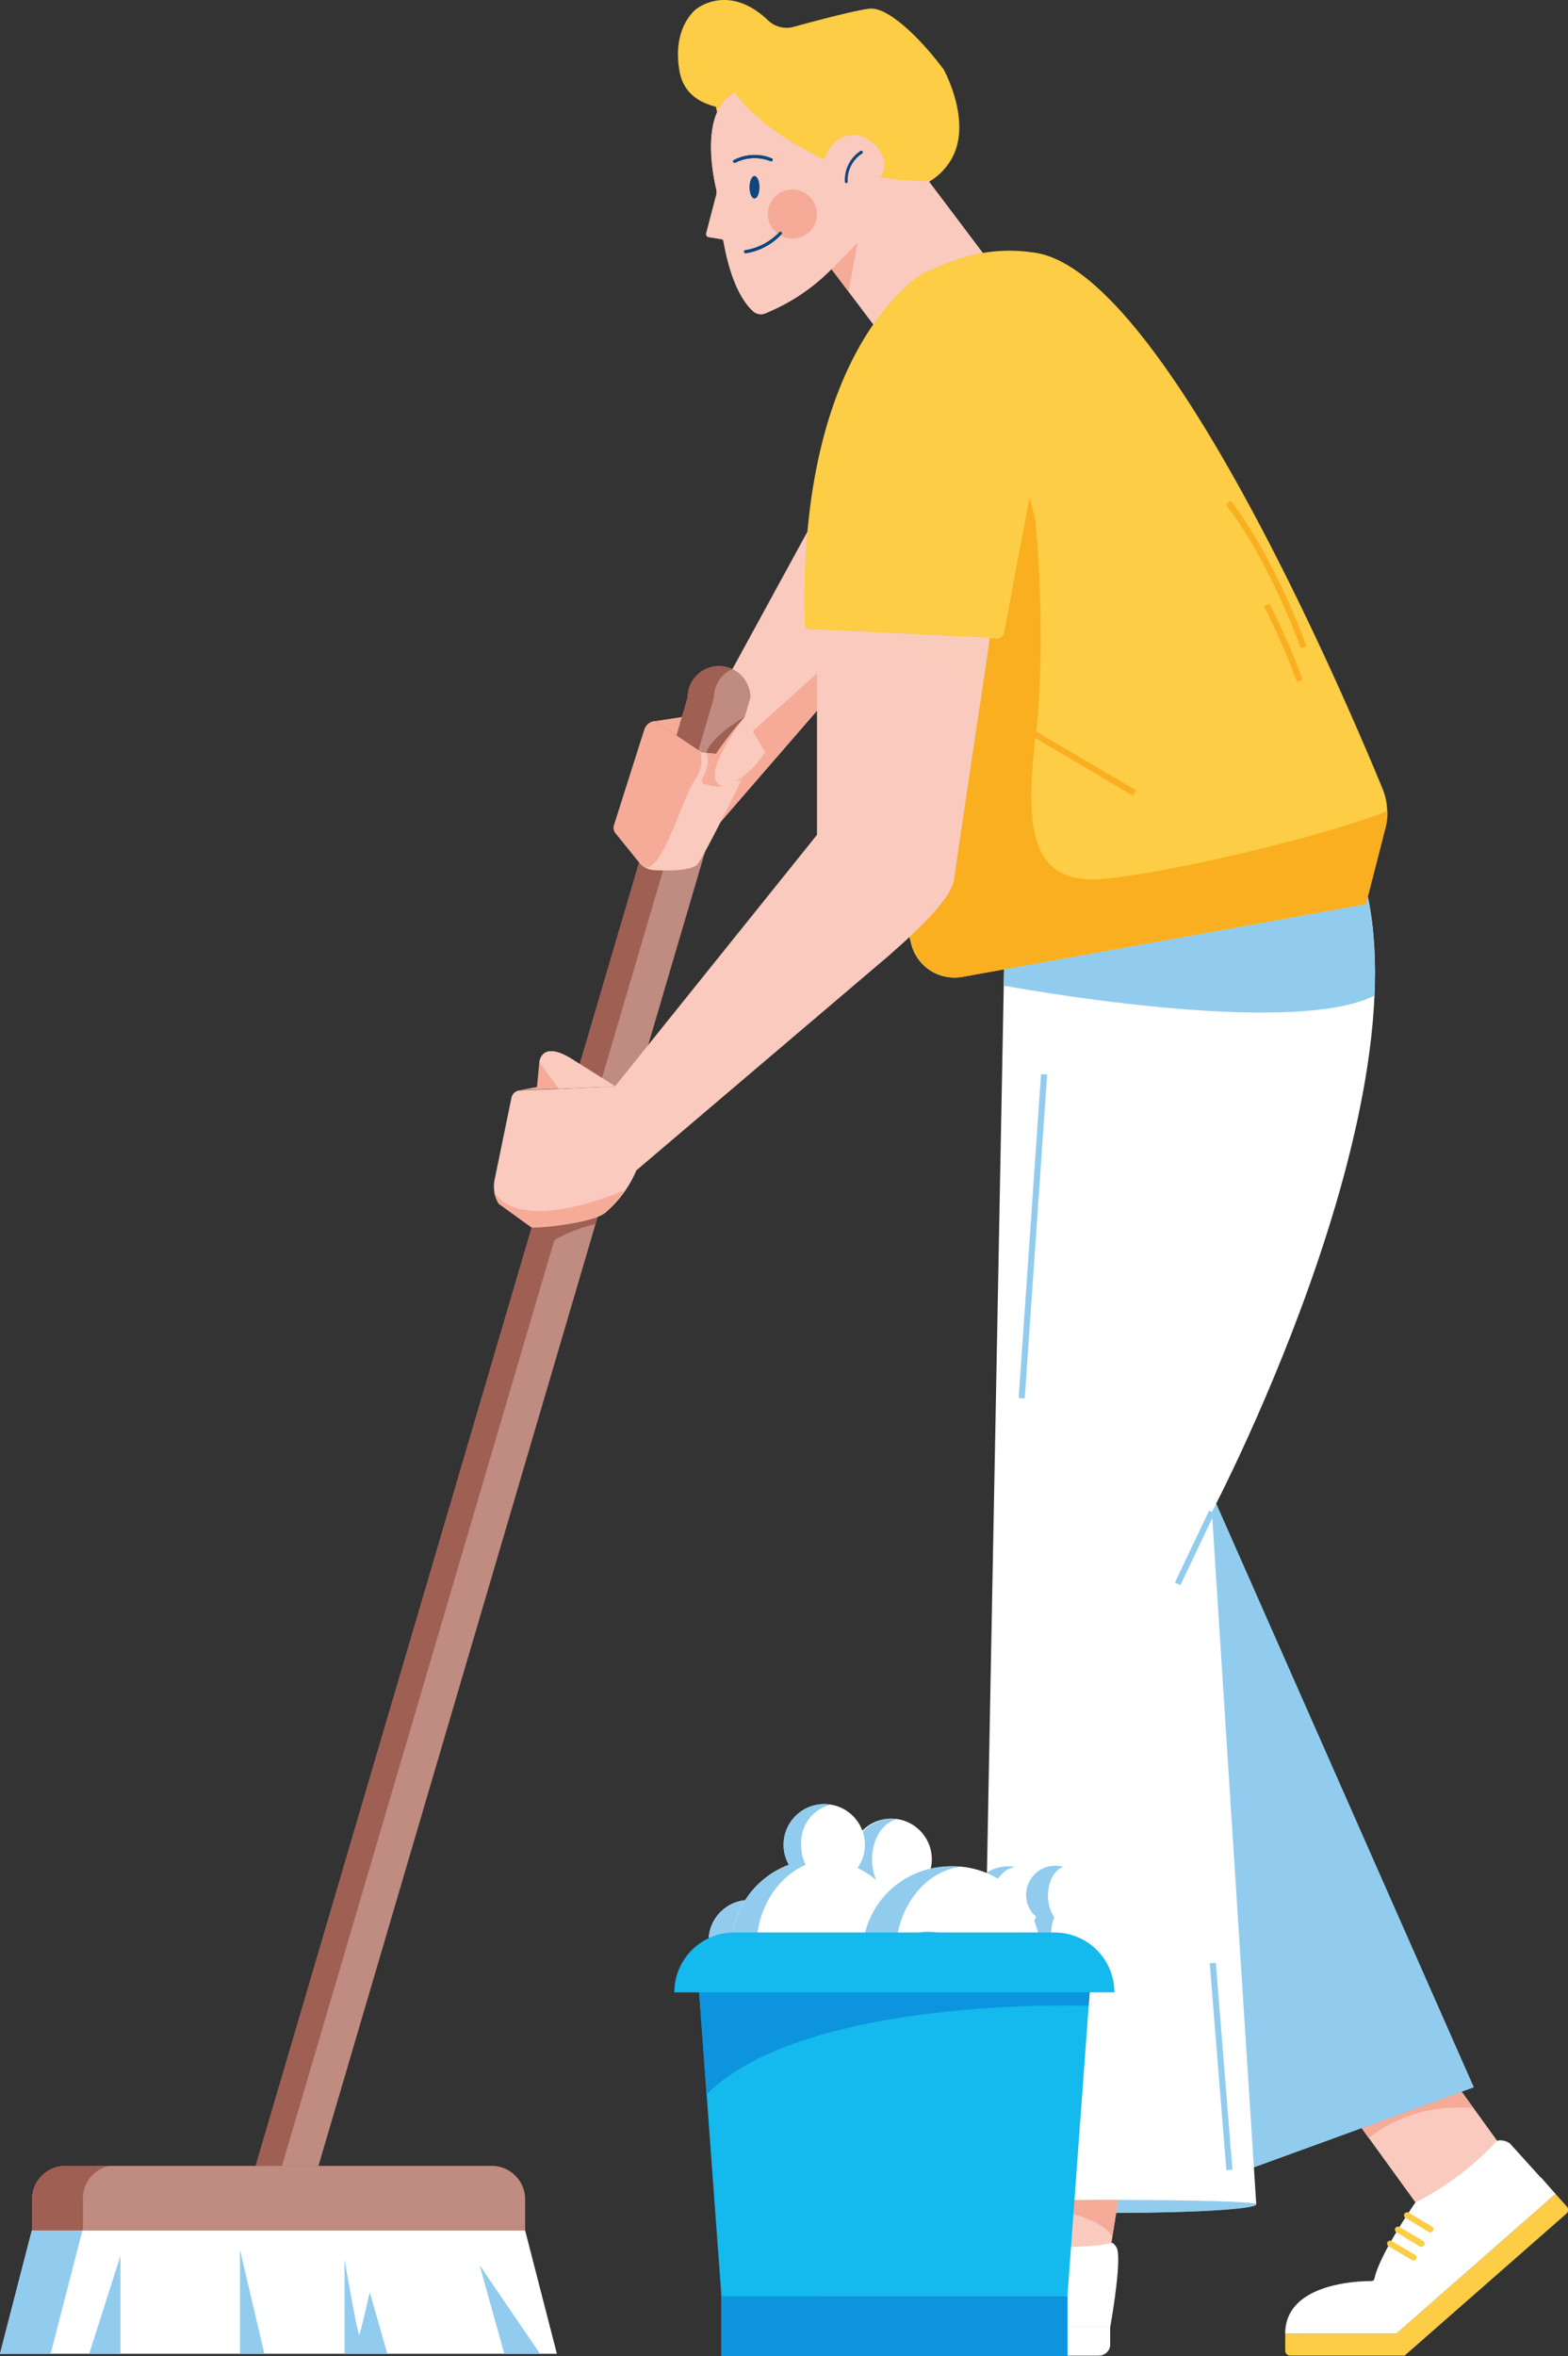 <svg xmlns="http://www.w3.org/2000/svg" viewBox="0 0 215.76 324.01">
  <rect x="0" y="0" width="215.76" height="324.01" fill="#333333" stroke="none"/>
  <defs>
    <style>
      .cls-1 {
        isolation: isolate;
      }

      .cls-14, .cls-2 {
        fill: #f9cabd;
      }

      .cls-3 {
        fill: #f5ab98;
      }

      .cls-4 {
        fill: #c08b80;
      }

      .cls-5 {
        fill: #fff;
      }

      .cls-6 {
        fill: #9f5f53;
      }

      .cls-7 {
        fill: #91ccee;
      }

      .cls-8 {
        fill: #fccd45;
      }

      .cls-9 {
        fill: #74c5c9;
      }

      .cls-10 {
        fill: #0e4680;
      }

      .cls-11 {
        fill: #faaf20;
      }

      .cls-12 {
        fill: none;
      }

      .cls-13 {
        fill: #0c94de;
      }

      .cls-14 {
        mix-blend-mode: multiply;
        opacity: 0.75;
      }

      .cls-15 {
        fill: #14b9ed;
      }
    </style>
  </defs>
  <g class="cls-1">
    <g id="Calque_2" data-name="Calque 2">
      <g>
        <polygon class="cls-2" points="94.74 98.6 97.75 97.56 123.17 51.02 140.25 65.64 97.75 114.64 94.74 98.6"/>
        <path class="cls-3" d="M96.62,108.65l1.13,6L126.58,81.4c.62-1.52,1-2.41,1-2.41L97.27,106.2S97,107.16,96.62,108.65Z"/>
        <g>
          <path class="cls-4" d="M43.82,297.84H35.18L94.62,95.92a4.32,4.32,0,0,1,4.32-4.32h0a4.33,4.33,0,0,1,4.32,4.32Z"/>
          <path class="cls-4" d="M67.67,297.84H9a4.6,4.6,0,0,0-4.59,4.59v4.3H72.26v-4.3A4.59,4.59,0,0,0,67.67,297.84Z"/>
          <polygon class="cls-5" points="72.26 306.73 65.27 306.73 11.37 306.73 4.38 306.73 0 323.68 6.99 323.68 24.44 323.68 31.43 323.68 45.2 323.68 52.19 323.68 69.64 323.68 76.63 323.68 72.26 306.73"/>
          <path class="cls-6" d="M15,297.84H9a4.6,4.6,0,0,0-4.59,4.59v4.3h7v-4.41A4.59,4.59,0,0,1,15,297.84Z"/>
          <polygon class="cls-7" points="4.38 306.73 0 323.68 6.97 323.68 11.34 306.73 4.38 306.73"/>
          <path class="cls-6" d="M100.75,92a4.39,4.39,0,0,0-1.81-.4,4.32,4.32,0,0,0-4.32,4.32L35.18,297.84H38.8L98.24,95.92A4.32,4.32,0,0,1,100.75,92Z"/>
          <path class="cls-7" d="M47.41,310.68v13H53.3l-2.42-8.48s-1.22,5.35-1.42,5.85S47.41,310.68,47.41,310.68Z"/>
          <polygon class="cls-7" points="74.31 323.68 66 311.5 69.39 323.68 69.64 323.68 74.31 323.68"/>
          <polygon class="cls-7" points="36.38 323.68 33.02 309.36 33.02 323.68 36.38 323.68"/>
          <polygon class="cls-7" points="16.58 323.68 16.58 310.19 12.27 323.68 16.58 323.68"/>
          <path class="cls-6" d="M102.47,98.6s-6.32,3.51-5.34,6.3l2.67-.3Z"/>
          <path class="cls-6" d="M81.94,164.48l-7.19-1.08L71.2,175.48c3.38-5.84,10.74-7.14,10.74-7.14l.77-2.63Z"/>
        </g>
        <g>
          <g>
            <path class="cls-2" d="M121,45.7,114.42,37a27.06,27.06,0,0,1-9.17,6.11,1.59,1.59,0,0,1-1.6-.29c-1.11-1-3-3.45-4.1-9.65a.33.33,0,0,0-.28-.28l-1.74-.28a.43.43,0,0,1-.35-.54l1.37-5.23a1.71,1.71,0,0,0,0-.87c-.48-2-2.24-10.75,2.57-13.25,0,0,2.69,4.61,12.29,9.22,0,0,1-3.38,4-3.38S123,22.65,121,24.34a36.23,36.23,0,0,0,6.76.54l11.07,14.68L122.57,47.7Z"/>
            <path class="cls-2" d="M200.51,286.78c-3.24,1.22-8,3.3-13.16,5.84l9.74,13.45,11.4-8.25Z"/>
            <path class="cls-3" d="M202.75,289.88l-2.24-3.1c-3.24,1.22-8,3.3-13.16,5.84l1,1.43S193.59,289.14,202.75,289.88Z"/>
            <g>
              <polygon class="cls-5" points="214.05 301.7 212.06 299.43 212.02 299.46 214.05 301.7"/>
              <path class="cls-8" d="M214.05,301.7l-21.9,19.21h-15.3v2.34a.69.69,0,0,0,.68.68h15.75l22.25-19.51a.68.68,0,0,0,.06-1Z"/>
            </g>
            <path class="cls-5" d="M207.79,294.78a2.2,2.2,0,0,0-1.79-.4h0a39.65,39.65,0,0,1-11.23,8.49c-.82,1.18-4.94,7.27-5.65,10.49a.4.4,0,0,1-.39.32c-1.94,0-11.88.33-11.88,7.23h15.3l21.9-19.21Z"/>
            <path class="cls-8" d="M196.82,307a.42.42,0,0,1-.21-.06L193.4,305a.42.42,0,0,1-.15-.57.43.43,0,0,1,.58-.15l3.21,1.9a.42.42,0,0,1-.22.78Z"/>
            <path class="cls-8" d="M195.62,309a.38.38,0,0,1-.21-.05L192.2,307a.42.42,0,1,1,.42-.72l3.21,1.89a.42.42,0,0,1-.21.78Z"/>
            <path class="cls-8" d="M194.51,310.86a.42.42,0,0,1-.21-.06l-3.21-1.89a.42.42,0,1,1,.43-.72l3.2,1.89a.42.42,0,0,1-.21.78Z"/>
            <polyline class="cls-9" points="141.1 215.72 170.8 298.67 202.79 287.03 163.24 197.47"/>
            <polyline class="cls-7" points="141.1 215.72 170.8 298.67 202.79 287.03 163.24 197.47"/>
            <path class="cls-9" d="M172.84,303.1c0,.64-8.5,1.2-19,1.2s-18.92-.47-18.92-1.1,8.44-1.25,18.92-1.25S172.84,302.47,172.84,303.1Z"/>
            <path class="cls-7" d="M172.84,303.15c0,.63-8.5,1.15-19,1.15s-18.92-.42-18.92-1.06,8.44-1.24,18.92-1.24S172.84,302.51,172.84,303.15Z"/>
            <g>
              <path class="cls-9" d="M134.94,303.15v.08h.17C135,303.2,135,303.18,134.94,303.15Z"/>
              <path class="cls-5" d="M185.81,115.84l-47.6,14.88-3.27,172.43c0-.32,8.46-.63,18.92-.63s19,.26,19,.58h0l-6.1-95.19S199.64,145.55,185.81,115.84Z"/>
              <path class="cls-7" d="M138.21,130.72l-.09,4.82h0s39.14,7.32,51,1.38c.35-7.83-.54-15.11-3.32-21.08Z"/>
            </g>
            <path class="cls-8" d="M129.85,9.55c-3.61-4.81-7.64-8.37-9.93-8.37-1.65,0-10.85,2.55-10.85,2.55a3.69,3.69,0,0,1-3.37-.92c-5.52-5.25-9.94-1.53-9.94-1.53s-3.37,2.53-2.24,8.6c.56,3,2.81,4.26,5,4.8a2.5,2.5,0,0,0,.19.75l9.76,7.65s11.14,6.63,19.21,2a8.36,8.36,0,0,0,2.76-2.46C134,17.8,130.43,10.64,129.85,9.55Z"/>
            <path class="cls-2" d="M121,45.7,114.42,37a27.06,27.06,0,0,1-9.17,6.11,1.59,1.59,0,0,1-1.6-.29c-1.11-1-3-3.45-4.1-9.65a.33.33,0,0,0-.28-.28l-1.74-.28a.43.43,0,0,1-.35-.54l1.37-5.23a1.71,1.71,0,0,0,0-.87c-.48-2-2.24-10.75,2.57-13.25,0,0,2.69,4.61,12.29,9.22,0,0,1-3.38,4-3.38S123,22.65,121,24.34a36.23,36.23,0,0,0,6.76.54l11.07,14.68L122.57,47.7Z"/>
            <polygon class="cls-3" points="118.01 33.38 114.42 37.02 116.75 40.08 118.01 33.38"/>
            <path class="cls-10" d="M102.59,34.82a.21.21,0,0,1-.21-.18.22.22,0,0,1,.18-.24,8.15,8.15,0,0,0,4.69-2.49.21.21,0,0,1,.29,0,.21.21,0,0,1,0,.3,8.53,8.53,0,0,1-5,2.63Z"/>
            <path class="cls-10" d="M101.05,22.37a.22.22,0,0,1-.18-.1A.21.21,0,0,1,101,22a6.17,6.17,0,0,1,5.2-.22.22.22,0,0,1,.12.28.23.23,0,0,1-.28.11,5.89,5.89,0,0,0-4.83.19A.23.23,0,0,1,101.05,22.37Z"/>
            <ellipse class="cls-10" cx="103.82" cy="25.75" rx="0.67" ry="1.54"/>
            <path class="cls-10" d="M116.47,25.19a.21.21,0,0,1-.21-.19,4.75,4.75,0,0,1,2.14-4.24.21.21,0,0,1,.3.06.22.22,0,0,1-.06.29,4.38,4.38,0,0,0-2,3.85.21.21,0,0,1-.19.23Z"/>
            <circle class="cls-3" cx="109.04" cy="29.44" r="3.38"/>
            <path class="cls-10" d="M102.59,34.82a.21.21,0,0,1-.21-.18.22.22,0,0,1,.18-.24,8.15,8.15,0,0,0,4.69-2.49.21.21,0,0,1,.29,0,.21.21,0,0,1,0,.3,8.53,8.53,0,0,1-5,2.63Z"/>
            <path class="cls-10" d="M101.05,22.37a.22.22,0,0,1-.18-.1A.21.21,0,0,1,101,22a6.17,6.17,0,0,1,5.2-.22.22.22,0,0,1,.12.28.23.23,0,0,1-.28.11,5.89,5.89,0,0,0-4.83.19A.23.23,0,0,1,101.05,22.37Z"/>
            <ellipse class="cls-10" cx="103.82" cy="25.75" rx="0.67" ry="1.54"/>
            <path class="cls-8" d="M190.29,108.58c-5.4-13.13-30.52-71.84-48.13-73.86A22.25,22.25,0,0,0,131,35.93h0l-3.7,1.48s-17.55,9.42-16.57,48.36a.79.79,0,0,0,.74.77l6.18.32a323.09,323.09,0,0,0,7.72,42.89,6.13,6.13,0,0,0,7,4.6l55.51-10,2.69-10.47A8.29,8.29,0,0,0,190.29,108.58Z"/>
            <path class="cls-11" d="M190.66,113.83a8.17,8.17,0,0,0,.26-2.3c-10.17,4-32.59,9-39.85,9.38-8.6.41-10.24-5.94-8.6-19.37s0-30,0-30l-.8-3.13L138.16,87a1,1,0,0,1-1,.82l-8-.41c-3,6.55-6,13.36-8.65,19,1.26,7,2.87,14.77,4.94,23.32a6.12,6.12,0,0,0,7,4.59l55.52-10Z"/>
            <g>
              <path class="cls-2" d="M138.72,302.79l.17,5.78,13.28,4.66,1.7-10.71C145.66,302.59,139.38,302.46,138.72,302.79Z"/>
              <path class="cls-3" d="M138.72,302.79v.32c2.06,0,12.32.95,14.35,4.46l.79-5.05C145.66,302.59,139.38,302.46,138.72,302.79Z"/>
              <path class="cls-5" d="M111.19,320h41.57a0,0,0,0,1,0,0v2.37a1.55,1.55,0,0,1-1.55,1.55H112.74a1.55,1.55,0,0,1-1.55-1.55V320a0,0,0,0,1,0,0Z"/>
              <path class="cls-12" d="M137.17,308.42a2.43,2.43,0,0,1,1.15-.3h13.75a1.77,1.77,0,0,1,1.57.94c.83,1.51-.87,10.95-.87,10.95H111.19c0-9.06,16.82-9.29,20.42-9.24a2.78,2.78,0,0,0,1.3-.29Z"/>
              <path class="cls-5" d="M111.19,320h41.57a0,0,0,0,1,0,0v2.37a1.55,1.55,0,0,1-1.55,1.55H112.74a1.55,1.55,0,0,1-1.55-1.55V320a0,0,0,0,1,0,0Z"/>
              <path class="cls-5" d="M153.06,308.42c-6.26,1.41-14.55-.3-14.55-.3h-.19a2.43,2.43,0,0,0-1.15.3l-4.26,2.06a2.78,2.78,0,0,1-1.3.29c-3.6,0-20.42.18-20.42,9.24h41.58s1.7-9.44.87-10.95A1.83,1.83,0,0,0,153.06,308.42Z"/>
              <path class="cls-13" d="M131.27,314.39a.42.42,0,0,1-.42-.42v-3a.42.42,0,1,1,.84,0v3A.42.42,0,0,1,131.27,314.39Z"/>
              <path class="cls-13" d="M128.3,314.39a.41.41,0,0,1-.41-.42v-3a.42.42,0,1,1,.83,0v3A.42.42,0,0,1,128.3,314.39Z"/>
              <path class="cls-13" d="M125.32,314.73a.41.41,0,0,1-.42-.42v-3a.42.42,0,1,1,.83,0v3A.41.41,0,0,1,125.32,314.73Z"/>
            </g>
            <rect class="cls-11" x="146.22" y="92.53" width="0.84" height="21.89" transform="translate(-16.92 177.34) rotate(-59.51)"/>
            <rect class="cls-7" x="158.92" y="212.43" width="10.95" height="0.84" transform="translate(-98.43 269.88) rotate(-64.56)"/>
            <rect class="cls-7" x="119.81" y="169.59" width="44.64" height="0.84" transform="translate(-37.29 300.06) rotate(-86.04)"/>
            <rect class="cls-7" x="167.59" y="269.92" width="0.84" height="28.54" transform="translate(-22.19 14.34) rotate(-4.59)"/>
            <path class="cls-11" d="M179,89.13c-5.05-13.45-10.26-19.67-10.31-19.73l.64-.54c.05.06,5.35,6.37,10.45,20Z"/>
            <path class="cls-11" d="M178.47,93.75a99.73,99.73,0,0,0-4.54-10.37l.75-.38a101.47,101.47,0,0,1,4.57,10.46Z"/>
          </g>
          <path class="cls-2" d="M122.25,131.46c4.76-4.15,8.95-8.33,9.05-10.76l4.9-33-23.78-1.15v28.25L79.87,155.31l4.43,8.41Z"/>
          <path class="cls-14" d="M134.4,99.86l1.8-12.13-23.78-1.15v1s22.85,2.68,22,12.26Z"/>
        </g>
        <g>
          <circle class="cls-5" cx="138.76" cy="262.24" r="5.59"/>
          <path class="cls-7" d="M136.16,262.24c0-2.79,1.5-5.1,3.46-5.52a6.11,6.11,0,0,0-.86-.07,5.59,5.59,0,1,0,0,11.18,6.11,6.11,0,0,0,.86-.07C137.66,267.34,136.16,265,136.16,262.24Z"/>
          <path class="cls-5" d="M148.78,262.86a4.11,4.11,0,0,0,.63-2.17,4.05,4.05,0,1,0-6.81,3,4.05,4.05,0,1,0,6.18-.79Z"/>
          <path class="cls-7" d="M144.65,265.82a5.71,5.71,0,0,1,.42-2.17,5.13,5.13,0,0,1-.86-3c0-1.91.89-3.51,2.08-3.93a4,4,0,0,0-3.69,6.89,4,4,0,0,0,3.42,6.21,3.56,3.56,0,0,0,.8-.08C145.58,269.41,144.65,267.78,144.65,265.82Z"/>
          <circle class="cls-5" cx="122.63" cy="255.68" r="5.59"/>
          <path class="cls-7" d="M120,255.68c0-2.79,1.5-5.1,3.46-5.52a6,6,0,0,0-.86-.07,5.6,5.6,0,0,0,0,11.19,4.82,4.82,0,0,0,.86-.08C121.53,260.79,120,258.48,120,255.68Z"/>
          <circle class="cls-5" cx="131.11" cy="268.74" r="12.1"/>
          <circle class="cls-5" cx="103.1" cy="266.87" r="5.59"/>
          <circle class="cls-7" cx="103.1" cy="266.87" r="5.59"/>
          <circle class="cls-5" cx="112.76" cy="267.78" r="12.1"/>
          <circle class="cls-5" cx="113.42" cy="253.68" r="5.59"/>
          <path class="cls-7" d="M104.09,267.78c0-5.2,2.82-9.63,6.77-11.34a6.25,6.25,0,0,1-.62-2.76,5.38,5.38,0,0,1,4.05-5.51,5.12,5.12,0,0,0-.87-.08,5.59,5.59,0,0,0-4.87,8.35,12.1,12.1,0,0,0,4.21,23.44c.31,0,.62,0,.92,0C108.32,279.36,104.09,274.15,104.09,267.78Z"/>
          <path class="cls-7" d="M125.41,276.28a5.59,5.59,0,1,0-2.15-8.45c.36-5.87,4.18-10.57,9-11.13-.38,0-.76-.05-1.15-.05a12.1,12.1,0,1,0,0,24.19,10.93,10.93,0,0,0,1.15-.06A9.67,9.67,0,0,1,125.41,276.28Z"/>
          <rect class="cls-8" x="99.27" y="315.78" width="47.62" height="8.23"/>
          <polygon class="cls-15" points="146.88 272.18 146.88 269.86 123.08 271.02 99.27 269.86 99.27 272.18 96.08 272.33 99.27 315.78 146.88 315.78 150.06 272.33 146.88 272.18"/>
          <path class="cls-13" d="M146.88,269.86,123.07,271l-23.8-1.16v2.32l-3.19.15L97.23,288h0c13.58-13.58,52.58-12.19,52.58-12.19h0l.26-3.51-3.19-.15Z"/>
          <path class="cls-15" d="M101,265.75h44.11a8.23,8.23,0,0,1,8.23,8.23v0a0,0,0,0,1,0,0H92.79a0,0,0,0,1,0,0v0A8.23,8.23,0,0,1,101,265.75Z"/>
          <rect class="cls-13" x="99.27" y="315.78" width="47.62" height="8.23"/>
        </g>
        <path class="cls-2" d="M89.12,116.18c0,.23.84,3.47.84,3.47s5,.36,6-.8,6.27-12,6.27-12l-4-.8Z"/>
        <path class="cls-2" d="M96.53,103.47l-6.42-4.3a1.69,1.69,0,0,0-1.44,1.17L84.5,113.47a1.18,1.18,0,0,0,.2,1.1L88,118.65a2.71,2.71,0,0,0,4.16.06l9.67-11.32a2.69,2.69,0,0,0,.07-3.42Z"/>
        <path class="cls-3" d="M101.89,104l-4.73-.44s.83,1-.47,3.4c-.83,1.5,2.59.95,5.21.34A2.69,2.69,0,0,0,101.89,104Z"/>
        <path class="cls-2" d="M102.47,98.6l2.82,4.87s-3.21,5.1-7.11,4.64S102.47,98.6,102.47,98.6Z"/>
        <path class="cls-3" d="M98.18,108.11a4,4,0,0,0,1.14,0c-3.33-1.36,3.15-9.48,3.15-9.48S94.28,107.66,98.18,108.11Z"/>
        <polygon class="cls-3" points="93.83 98.6 90.11 99.17 93.08 101.16 93.83 98.6"/>
        <path class="cls-3" d="M96.33,103.34l-6.22-4.17a1.69,1.69,0,0,0-1.44,1.17L84.5,113.47a1.18,1.18,0,0,0,.2,1.1L88,118.65a2.66,2.66,0,0,0,.68.58c2.43.78,5-9,7-12.09A4.33,4.33,0,0,0,96.33,103.34Z"/>
        <path class="cls-2" d="M70.39,150.9l-2.33,11.32a4.54,4.54,0,0,0,.6,3.33l4.41,3.18c.19.29,8.6-.5,10.26-2a15.38,15.38,0,0,0,4.2-5.71l-2.89-11.6-13.1.53A1.25,1.25,0,0,0,70.39,150.9Z"/>
        <polyline class="cls-3" points="79.13 148.52 71.55 149.91 78.81 149.62"/>
        <path class="cls-3" d="M75.21,146a3.68,3.68,0,0,1-1,.1l-.33,3.46,3.25-.62Z"/>
        <path class="cls-2" d="M78.65,145.61l6,3.77-7.75.32-2.67-3.64S74.46,143,78.65,145.61Z"/>
        <path class="cls-2" d="M78.65,145.61l6,3.77-7.75.32-2.67-3.64S74.46,143,78.65,145.61Z"/>
        <path class="cls-3" d="M83.33,166.69a20.52,20.52,0,0,0,2.65-3c-14.44,5.8-17.5,1.11-18,.16a4.58,4.58,0,0,0,.63,1.67l4.41,3.18C73.26,169,81.67,168.23,83.33,166.69Z"/>
      </g>
    </g>
  </g>
</svg>
